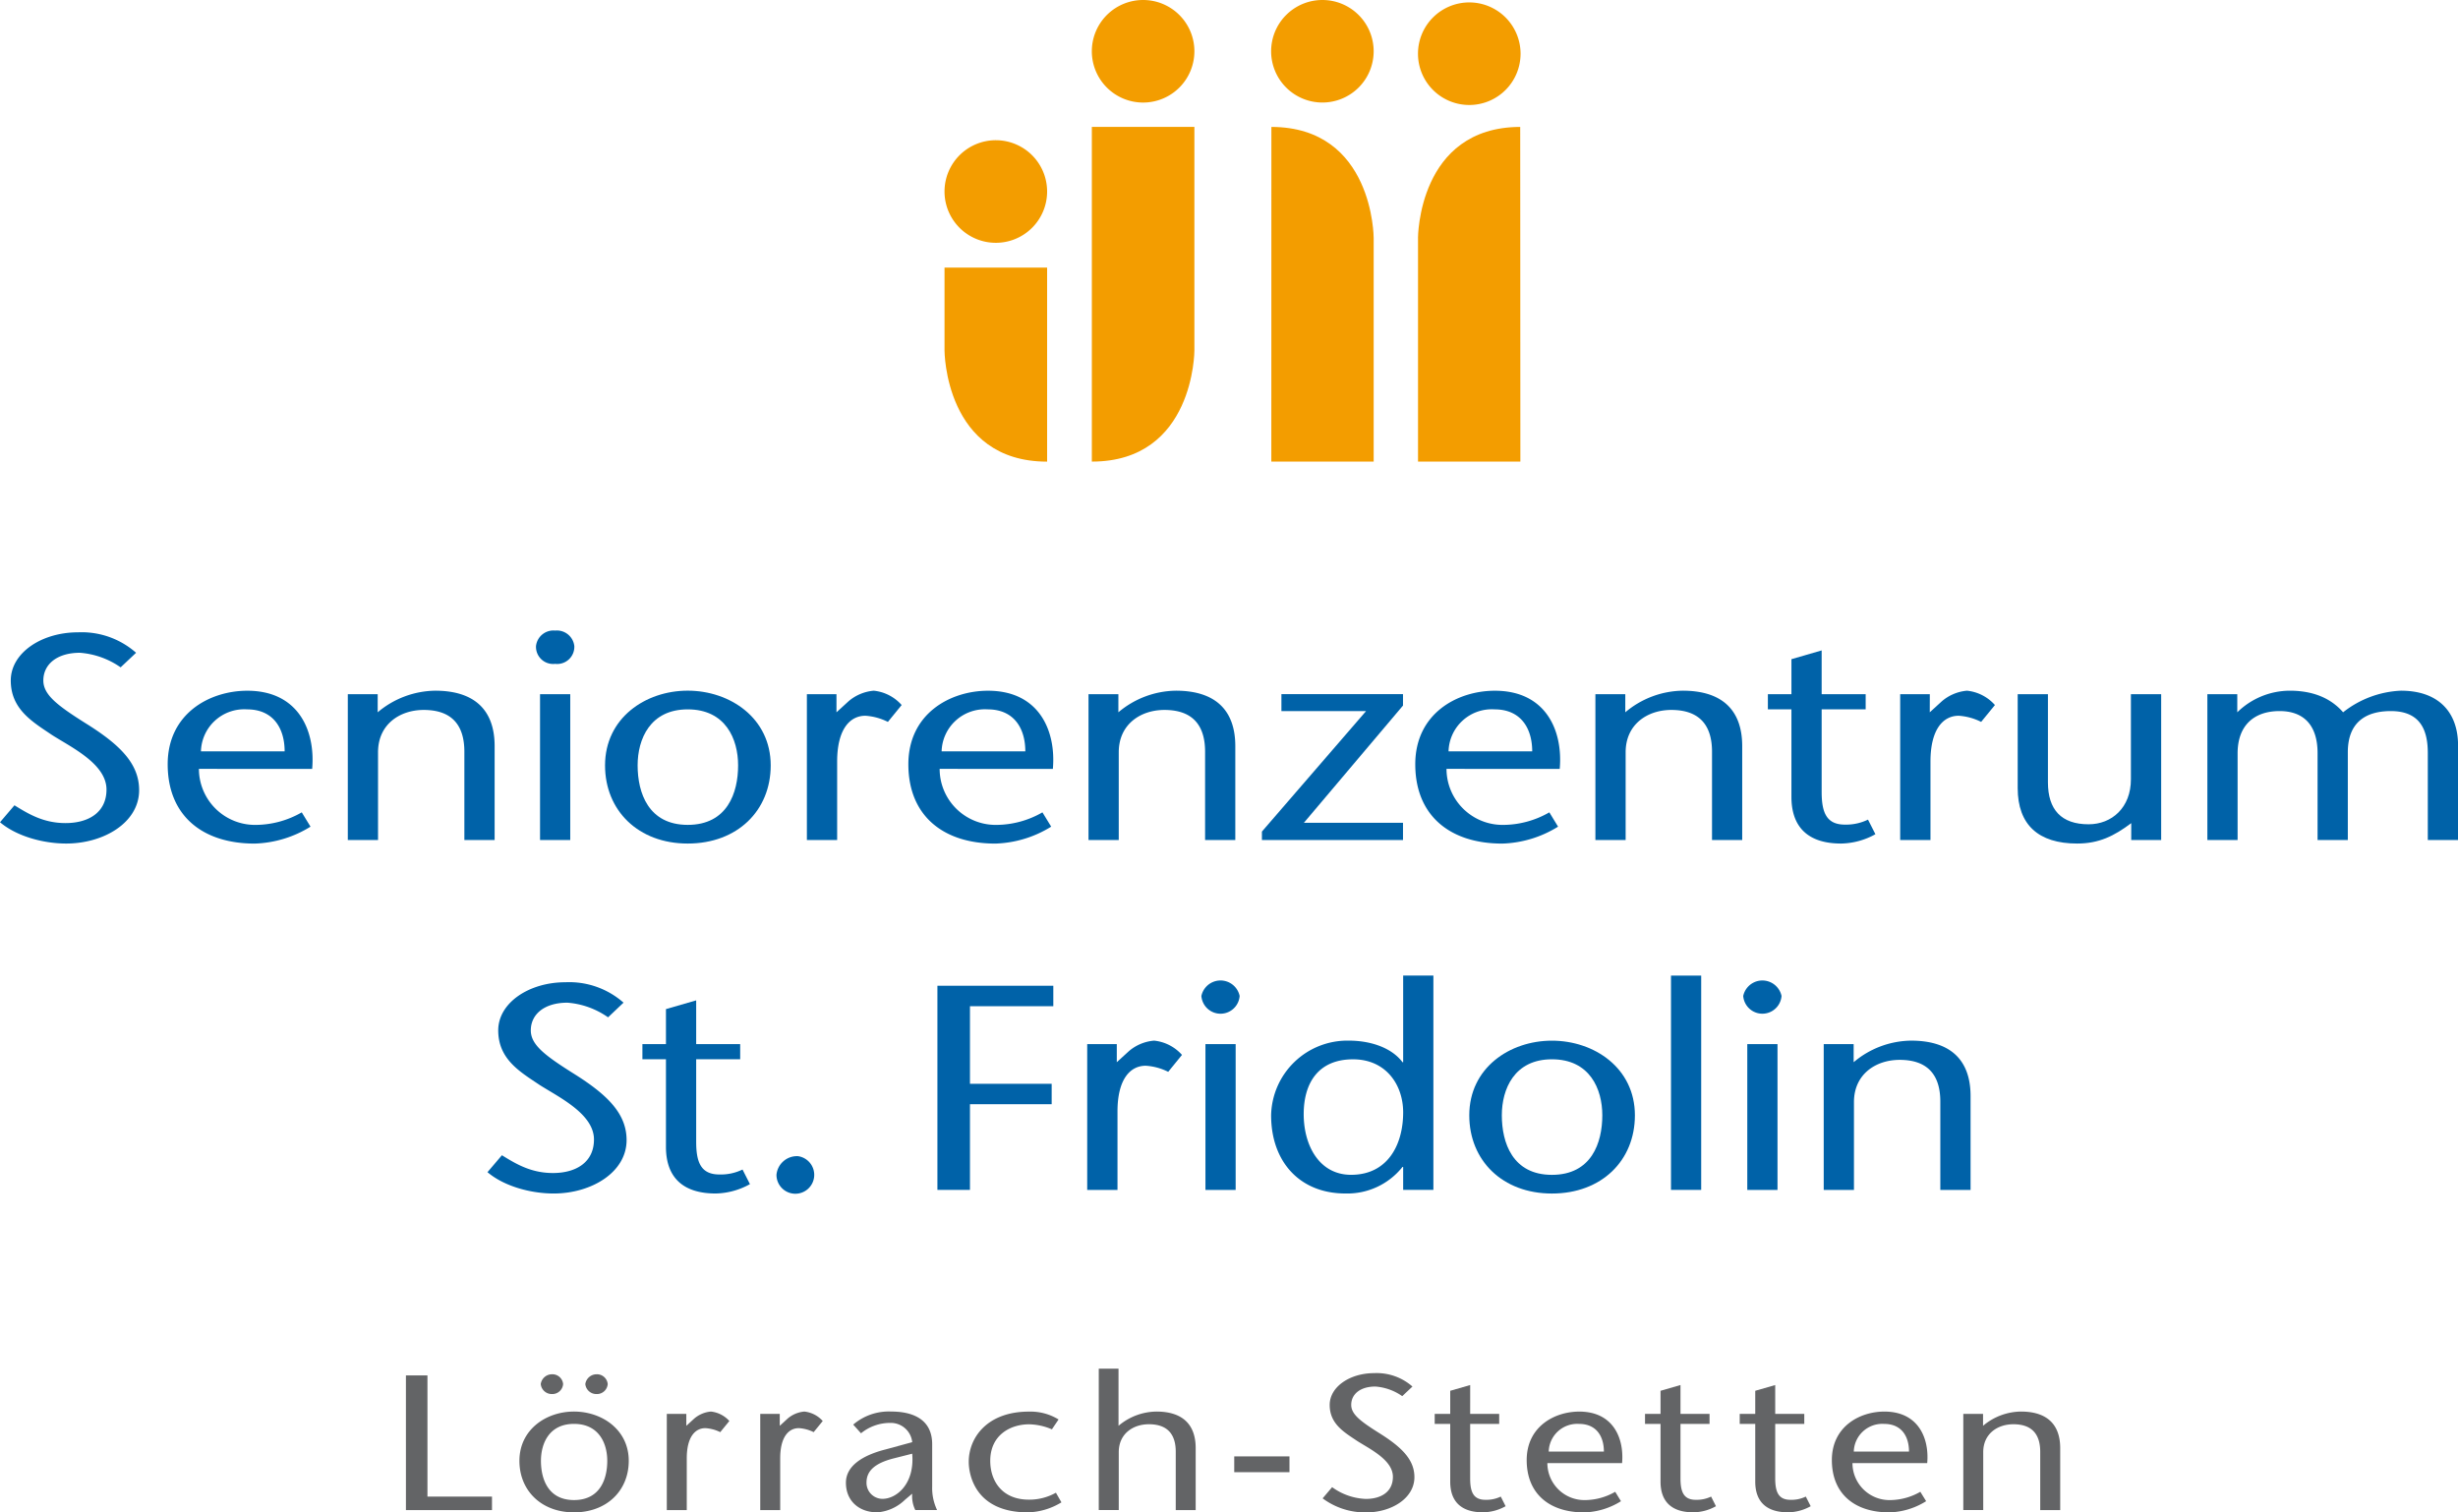 <?xml version="1.0" encoding="UTF-8"?> <svg xmlns="http://www.w3.org/2000/svg" xmlns:xlink="http://www.w3.org/1999/xlink" id="Gruppe_2" data-name="Gruppe 2" width="348.443" height="214.414" viewBox="0 0 348.443 214.414"><defs><clipPath id="clip-path"><rect id="Rechteck_7" data-name="Rechteck 7" width="348.443" height="214.414" fill="none"></rect></clipPath></defs><g id="Gruppe_1" data-name="Gruppe 1" transform="translate(0 0)" clip-path="url(#clip-path)"><path id="Pfad_1" data-name="Pfad 1" d="M80.379,9.344H94.916V41.049s0,15.744-14.537,15.744Z" transform="translate(74.4 8.649)" fill="#f39d00"></path><path id="Pfad_2" data-name="Pfad 2" d="M84.077,19.7H69.533V31.457s0,15.752,14.544,15.752Z" transform="translate(64.361 18.239)" fill="#f39d00"></path><path id="Pfad_3" data-name="Pfad 3" d="M93.591,56.793,93.6,9.344c14.5.035,14.5,15.74,14.5,15.74V56.793Z" transform="translate(86.63 8.649)" fill="#f39d00"></path><path id="Pfad_4" data-name="Pfad 4" d="M94.917,7.273A7.27,7.27,0,1,1,87.65,0a7.27,7.27,0,0,1,7.267,7.273" transform="translate(74.399 0)" fill="#f39d00"></path><path id="Pfad_5" data-name="Pfad 5" d="M84.077,17.6a7.272,7.272,0,1,1-7.269-7.277A7.272,7.272,0,0,1,84.077,17.6" transform="translate(64.361 9.557)" fill="#f39d00"></path><path id="Pfad_6" data-name="Pfad 6" d="M108.113,7.273A7.268,7.268,0,1,1,100.853,0a7.267,7.267,0,0,1,7.26,7.273" transform="translate(86.616 0)" fill="#f39d00"></path><path id="Pfad_7" data-name="Pfad 7" d="M118.93,7.453A7.271,7.271,0,1,1,111.659.178a7.274,7.274,0,0,1,7.271,7.275" transform="translate(96.624 0.165)" fill="#f39d00"></path><path id="Pfad_8" data-name="Pfad 8" d="M104.391,25.084h0V56.793H118.9l-.023-47.449c-14.49.035-14.49,15.74-14.49,15.74" transform="translate(96.626 8.649)" fill="#f39d00"></path><path id="Pfad_9" data-name="Pfad 9" d="M17.1,51.519a11.586,11.586,0,0,0-5.763-2.064c-3.331,0-5.193,1.693-5.193,3.926,0,2.068,2.051,3.6,6.339,6.283,4.573,2.9,7.24,5.54,7.24,9.268,0,4.589-5,7.568-10.339,7.568-3.193,0-7-1-9.382-3.021l2.047-2.4C4,72.279,6.141,73.6,9.285,73.6c3.283,0,5.812-1.523,5.812-4.751,0-3.645-5-5.994-7.716-7.733-2.761-1.864-5.854-3.639-5.854-7.735,0-3.886,4.333-6.826,9.52-6.826a11.652,11.652,0,0,1,8.244,2.9Z" transform="translate(0 43.092)" fill="#0062a8"></path><path id="Pfad_10" data-name="Pfad 10" d="M28.924,59.454c0-3.227-1.575-5.954-5.336-5.954a6.134,6.134,0,0,0-6.528,5.954ZM16.773,61.936a7.957,7.957,0,0,0,8.055,7.943A13.2,13.2,0,0,0,31.35,68.1l1.242,2.028a15.875,15.875,0,0,1-7.91,2.4c-7.429,0-12.337-3.971-12.337-11.249,0-7.154,5.908-10.421,11.29-10.421,7.242,0,9.669,5.665,9.191,11.084Z" transform="translate(11.426 47.07)" fill="#0062a8"></path><path id="Pfad_11" data-name="Pfad 11" d="M29.841,53.914a12.892,12.892,0,0,1,8.149-3.062c5.475,0,8.428,2.648,8.428,7.857V72.022h-4.29V59.5c0-3.892-1.9-5.919-5.76-5.919-3.381,0-6.478,2.028-6.478,6V72.022H25.605V51.349h4.236Z" transform="translate(23.7 47.07)" fill="#0062a8"></path><path id="Pfad_12" data-name="Pfad 12" d="M44.313,76.119H40.031V55.446h4.283Zm-4.854-27.5a2.481,2.481,0,0,1,2.715-2.193,2.483,2.483,0,0,1,2.717,2.193,2.433,2.433,0,0,1-2.717,2.526,2.43,2.43,0,0,1-2.715-2.526" transform="translate(36.524 42.973)" fill="#0062a8"></path><path id="Pfad_13" data-name="Pfad 13" d="M49.16,61.441c0,3.886,1.525,8.436,7.1,8.436,5.621,0,7.144-4.55,7.144-8.436,0-3.72-1.764-7.939-7.144-7.939-5.336,0-7.1,4.219-7.1,7.939m-4.618,0c0-6.7,5.717-10.591,11.717-10.591s11.767,3.89,11.767,10.591c0,6.408-4.72,11.084-11.767,11.084-7,0-11.717-4.675-11.717-11.084" transform="translate(41.229 47.068)" fill="#0062a8"></path><path id="Pfad_14" data-name="Pfad 14" d="M63.595,53.914l1.716-1.567a6.312,6.312,0,0,1,3.572-1.494,6.113,6.113,0,0,1,3.951,2.032l-1.951,2.392a8.28,8.28,0,0,0-3.193-.872c-2.193,0-4,1.91-4,6.5V72.022H59.4V51.349h4.194Z" transform="translate(54.983 47.07)" fill="#0062a8"></path><path id="Pfad_15" data-name="Pfad 15" d="M83.451,59.454c0-3.227-1.571-5.954-5.334-5.954a6.138,6.138,0,0,0-6.532,5.954ZM71.306,61.936a7.947,7.947,0,0,0,8.049,7.943A13.2,13.2,0,0,0,85.877,68.1l1.24,2.028a15.857,15.857,0,0,1-7.909,2.4c-7.429,0-12.337-3.971-12.337-11.249,0-7.154,5.908-10.421,11.292-10.421,7.238,0,9.669,5.665,9.193,11.084Z" transform="translate(61.897 47.07)" fill="#0062a8"></path><path id="Pfad_16" data-name="Pfad 16" d="M84.367,53.914a12.875,12.875,0,0,1,8.147-3.062c5.478,0,8.428,2.648,8.428,7.857V72.022H96.659V59.5c0-3.892-1.908-5.919-5.761-5.919-3.381,0-6.478,2.028-6.478,6V72.022H80.133V51.349h4.234Z" transform="translate(74.173 47.07)" fill="#0062a8"></path><path id="Pfad_17" data-name="Pfad 17" d="M112.9,52.721,98.848,69.345H112.9v2.444h-20v-1.2l14.764-17.082h-12v-2.4H112.9Z" transform="translate(85.988 47.306)" fill="#0062a8"></path><path id="Pfad_18" data-name="Pfad 18" d="M120.765,59.454c0-3.227-1.575-5.954-5.334-5.954a6.13,6.13,0,0,0-6.526,5.954Zm-12.149,2.482a7.954,7.954,0,0,0,8.049,7.943,13.209,13.209,0,0,0,6.528-1.779l1.238,2.028a15.85,15.85,0,0,1-7.907,2.4c-7.431,0-12.336-3.971-12.336-11.249,0-7.154,5.9-10.421,11.288-10.421,7.24,0,9.669,5.665,9.189,11.084Z" transform="translate(96.439 47.07)" fill="#0062a8"></path><path id="Pfad_19" data-name="Pfad 19" d="M121.687,53.914a12.865,12.865,0,0,1,8.143-3.062c5.478,0,8.43,2.648,8.43,7.857V72.022H133.98V59.5c0-3.892-1.912-5.919-5.767-5.919-3.381,0-6.478,2.028-6.478,6V72.022h-4.286V51.349h4.238Z" transform="translate(108.713 47.07)" fill="#0062a8"></path><path id="Pfad_20" data-name="Pfad 20" d="M137.77,54.093h6.239v2.151H137.77v11.7c0,2.9.67,4.639,3.285,4.639a7.069,7.069,0,0,0,3.283-.709l1.051,2.07a10.321,10.321,0,0,1-4.858,1.323c-4.764,0-7.046-2.4-7.046-6.615V56.244h-3.339V54.093h3.339V49.129l4.284-1.242Z" transform="translate(120.466 44.325)" fill="#0062a8"></path><path id="Pfad_21" data-name="Pfad 21" d="M144.081,53.914l1.718-1.567a6.3,6.3,0,0,1,3.564-1.494,6.124,6.124,0,0,1,3.955,2.032l-1.954,2.392a8.226,8.226,0,0,0-3.183-.872c-2.2,0-4,1.91-4,6.5V72.022h-4.294V51.349h4.2Z" transform="translate(129.48 47.07)" fill="#0062a8"></path><path id="Pfad_22" data-name="Pfad 22" d="M164.633,69.392c-2.426,1.824-4.573,2.892-7.664,2.892-5.476,0-8.432-2.644-8.432-7.86V51.11h4.286V63.6c0,3.89,1.906,5.954,5.763,5.954,3.285,0,6-2.355,6-6.368V51.11h4.29V71.783h-4.246Z" transform="translate(137.489 47.308)" fill="#0062a8"></path><path id="Pfad_23" data-name="Pfad 23" d="M166.741,53.914a10.679,10.679,0,0,1,7.427-3.062c3.767,0,6.1,1.365,7.575,3.062a14.164,14.164,0,0,1,8.188-3.062c5.288,0,7.953,2.979,8.1,7.367v13.8h-4.283V59.7c0-2.979-.859-5.958-5.238-5.958-3.622,0-6.1,1.654-6.1,5.833V72.022h-4.288V59.7c0-3.886-1.9-5.958-5.386-5.958-3.614,0-5.95,2.028-5.95,6v12.28H162.5V51.349h4.24Z" transform="translate(150.414 47.07)" fill="#0062a8"></path><path id="Pfad_24" data-name="Pfad 24" d="M52.981,77.289a11.543,11.543,0,0,0-5.761-2.076c-3.333,0-5.193,1.693-5.193,3.926,0,2.076,2.047,3.6,6.337,6.289,4.571,2.9,7.242,5.542,7.242,9.266,0,4.585-5.007,7.572-10.339,7.572-3.193,0-7-1-9.38-3.025l2.045-2.4c1.951,1.2,4.094,2.521,7.235,2.521,3.287,0,5.815-1.531,5.815-4.751,0-3.645-5-6.006-7.716-7.743-2.763-1.854-5.856-3.63-5.856-7.733,0-3.878,4.333-6.819,9.522-6.819a11.637,11.637,0,0,1,8.24,2.892Z" transform="translate(33.218 66.942)" fill="#0062a8"></path><path id="Pfad_25" data-name="Pfad 25" d="M54.916,79.858h6.237V82H54.916v11.7c0,2.9.668,4.635,3.285,4.635a7.006,7.006,0,0,0,3.285-.7l1.051,2.07a10.339,10.339,0,0,1-4.86,1.327c-4.762,0-7.046-2.4-7.046-6.618V82H47.292V79.858h3.339V74.89l4.285-1.238Z" transform="translate(43.774 68.174)" fill="#0062a8"></path><path id="Pfad_26" data-name="Pfad 26" d="M60.21,85.123a2.676,2.676,0,1,1-3.048,2.644,2.915,2.915,0,0,1,3.048-2.644" transform="translate(52.91 78.792)" fill="#0062a8"></path><path id="Pfad_27" data-name="Pfad 27" d="M85.439,75.476H73.624v11H85.206V89.37H73.624v12.147H69.01V72.576H85.439Z" transform="translate(63.877 67.178)" fill="#0062a8"></path><path id="Pfad_28" data-name="Pfad 28" d="M84.231,79.675l1.72-1.571a6.277,6.277,0,0,1,3.568-1.487,6.113,6.113,0,0,1,3.953,2.024l-1.953,2.4a8.182,8.182,0,0,0-3.189-.865c-2.193,0-4,1.895-4,6.487v11.12H80.037V77.114h4.194Z" transform="translate(74.084 70.918)" fill="#0062a8"></path><path id="Pfad_29" data-name="Pfad 29" d="M93.3,101.88H89.017V81.211H93.3Zm-4.858-27.5a2.772,2.772,0,0,1,5.423,0,2.719,2.719,0,0,1-5.423,0" transform="translate(81.865 66.821)" fill="#0062a8"></path><path id="Pfad_30" data-name="Pfad 30" d="M112.295,91.223c0-3.9-2.43-7.525-7.1-7.525-4.953,0-7,3.385-7,7.774,0,4.423,2.188,8.6,6.72,8.6,5.184,0,7.379-4.258,7.379-8.85m0,7.733H112.2a9.992,9.992,0,0,1-8.1,3.765c-6.43,0-10.524-4.467-10.524-11.092a10.81,10.81,0,0,1,11-10.579c3.239,0,6.143,1.076,7.624,3.058h.094V71.828h4.286v30.381h-4.286Z" transform="translate(86.616 66.485)" fill="#0062a8"></path><path id="Pfad_31" data-name="Pfad 31" d="M112.778,87.2c0,3.9,1.529,8.444,7.1,8.444,5.617,0,7.144-4.548,7.144-8.444,0-3.716-1.762-7.939-7.144-7.939-5.332,0-7.1,4.223-7.1,7.939m-4.614,0c0-6.705,5.717-10.579,11.715-10.579s11.764,3.874,11.764,10.579c0,6.416-4.714,11.092-11.764,11.092-7,0-11.715-4.675-11.715-11.092" transform="translate(100.119 70.919)" fill="#0062a8"></path><rect id="Rechteck_5" data-name="Rechteck 5" width="4.281" height="30.381" transform="translate(236.878 138.315)" fill="#0062a8"></rect><path id="Pfad_32" data-name="Pfad 32" d="M133.191,101.88h-4.284V81.211h4.284Zm-4.86-27.5a2.778,2.778,0,0,1,5.432,0,2.724,2.724,0,0,1-5.432,0" transform="translate(118.786 66.821)" fill="#0062a8"></path><path id="Pfad_33" data-name="Pfad 33" d="M138.5,79.675a12.82,12.82,0,0,1,8.145-3.058c5.476,0,8.428,2.64,8.428,7.857v13.31h-4.288V85.259c0-3.888-1.9-5.916-5.76-5.916-3.385,0-6.482,2.028-6.482,5.993V97.783h-4.286V77.114H138.5Z" transform="translate(124.272 70.918)" fill="#0062a8"></path><path id="Pfad_34" data-name="Pfad 34" d="M29.883,101.266h3.052v17.18h9.149v1.91h-12.2Z" transform="translate(27.66 93.734)" fill="#636466"></path><path id="Pfad_35" data-name="Pfad 35" d="M50.755,102.567a1.536,1.536,0,0,1-1.606,1.417,1.57,1.57,0,0,1-1.569-1.417,1.615,1.615,0,0,1,1.569-1.385,1.528,1.528,0,0,1,1.606,1.385M41.29,113.45c0,2.561,1.005,5.563,4.685,5.563,3.709,0,4.716-3,4.716-5.563,0-2.451-1.169-5.236-4.716-5.236-3.526,0-4.685,2.784-4.685,5.236m3.143-10.884a1.533,1.533,0,0,1-1.6,1.417,1.566,1.566,0,0,1-1.571-1.417,1.612,1.612,0,0,1,1.571-1.385,1.525,1.525,0,0,1,1.6,1.385M38.238,113.45c0-4.415,3.774-6.984,7.737-6.984s7.762,2.569,7.762,6.984c0,4.223-3.112,7.308-7.762,7.308-4.625,0-7.737-3.085-7.737-7.308" transform="translate(35.394 93.656)" fill="#636466"></path><path id="Pfad_36" data-name="Pfad 36" d="M51.855,105.946l1.136-1.038a4.178,4.178,0,0,1,2.355-.982,4.107,4.107,0,0,1,2.609,1.338l-1.29,1.581a5.539,5.539,0,0,0-2.107-.568c-1.45,0-2.64,1.244-2.64,4.281v7.337H49.088V104.257h2.767Z" transform="translate(45.437 96.196)" fill="#636466"></path><path id="Pfad_37" data-name="Pfad 37" d="M58.734,105.946l1.132-1.038a4.183,4.183,0,0,1,2.355-.982,4.082,4.082,0,0,1,2.605,1.338l-1.284,1.581a5.539,5.539,0,0,0-2.1-.568c-1.45,0-2.646,1.244-2.646,4.281v7.337H55.967V104.257h2.767Z" transform="translate(51.804 96.196)" fill="#636466"></path><path id="Pfad_38" data-name="Pfad 38" d="M68.968,110.584c-2.482.651-3.774,1.685-3.774,3.4a2.272,2.272,0,0,0,2.263,2.316c2.012,0,4.589-2.147,4.215-6.4Zm1.7,5.829a6.324,6.324,0,0,1-3.93,1.8c-2.638,0-4.462-1.646-4.462-4.2,0-2.374,2.33-3.874,5.594-4.712l3.805-1.036a3.05,3.05,0,0,0-3.146-2.729,6.486,6.486,0,0,0-4.113,1.469l-1.107-1.229a7.741,7.741,0,0,1,5.382-1.854c2.355,0,5.813.651,5.813,4.641v6a7.278,7.278,0,0,0,.693,3.322H72.109a4.458,4.458,0,0,1-.437-2.317Z" transform="translate(57.641 96.197)" fill="#636466"></path><path id="Pfad_39" data-name="Pfad 39" d="M84.455,116.793a9.583,9.583,0,0,1-4.745,1.421c-7.454,0-8.394-5.3-8.394-7.171,0-3.412,2.607-7.113,8.521-7.113a7.612,7.612,0,0,1,4.211,1.113l-.944,1.4a8.549,8.549,0,0,0-3.235-.714c-2.584,0-5.505,1.471-5.505,5.182,0,2.833,1.666,5.5,5.473,5.5a7.683,7.683,0,0,0,3.836-.982Z" transform="translate(66.012 96.2)" fill="#636466"></path><path id="Pfad_40" data-name="Pfad 40" d="M83.688,108.867a8.452,8.452,0,0,1,5.371-2.02c3.618,0,5.567,1.748,5.567,5.19v8.779H91.8v-8.271c0-2.561-1.257-3.9-3.807-3.9-2.23,0-4.271,1.334-4.271,3.959v8.207H80.888V100.77h2.8Z" transform="translate(74.872 93.275)" fill="#636466"></path><rect id="Rechteck_6" data-name="Rechteck 6" width="7.83" height="2.238" transform="translate(174.964 206.478)" fill="#636466"></rect><path id="Pfad_41" data-name="Pfad 41" d="M108.653,104.362A7.622,7.622,0,0,0,104.848,103c-2.2,0-3.428,1.121-3.428,2.6,0,1.358,1.352,2.357,4.184,4.132,3.014,1.918,4.774,3.659,4.774,6.112,0,3.031-3.3,5-6.821,5a10.086,10.086,0,0,1-6.189-1.991l1.346-1.587a8.651,8.651,0,0,0,4.779,1.666c2.17,0,3.836-1.007,3.836-3.135,0-2.4-3.3-3.949-5.091-5.1-1.827-1.227-3.87-2.4-3.87-5.091,0-2.569,2.865-4.506,6.293-4.506A7.682,7.682,0,0,1,110.1,103Z" transform="translate(90.127 93.575)" fill="#636466"></path><path id="Pfad_42" data-name="Pfad 42" d="M110.648,106.065h4.115v1.417h-4.115V115.2c0,1.906.435,3.046,2.172,3.046a4.709,4.709,0,0,0,2.166-.458l.689,1.365a6.737,6.737,0,0,1-3.2.865c-3.146,0-4.654-1.571-4.654-4.356v-8.18h-2.2v-1.417h2.2v-3.275l2.831-.816Z" transform="translate(97.76 94.388)" fill="#636466"></path><path id="Pfad_43" data-name="Pfad 43" d="M123.333,109.6c0-2.128-1.036-3.923-3.52-3.923a4.041,4.041,0,0,0-4.3,3.923Zm-8.012,1.637a5.251,5.251,0,0,0,5.317,5.24,8.694,8.694,0,0,0,4.3-1.175l.816,1.333a10.335,10.335,0,0,1-5.217,1.587c-4.9,0-8.147-2.613-8.147-7.421,0-4.712,3.905-6.871,7.456-6.871,4.779,0,6.378,3.736,6.066,7.308Z" transform="translate(104.032 96.196)" fill="#636466"></path><path id="Pfad_44" data-name="Pfad 44" d="M126.13,106.065h4.119v1.417H126.13V115.2c0,1.906.439,3.046,2.174,3.046a4.691,4.691,0,0,0,2.166-.458l.687,1.365a6.711,6.711,0,0,1-3.2.865c-3.146,0-4.656-1.571-4.656-4.356v-8.18h-2.2v-1.417h2.2v-3.275l2.829-.816Z" transform="translate(112.094 94.388)" fill="#636466"></path><path id="Pfad_45" data-name="Pfad 45" d="M133.1,106.065h4.121v1.417H133.1V115.2c0,1.906.443,3.046,2.166,3.046a4.672,4.672,0,0,0,2.17-.458l.693,1.365a6.728,6.728,0,0,1-3.208.865c-3.143,0-4.652-1.571-4.652-4.356v-8.18h-2.2v-1.417h2.2v-3.275l2.831-.816Z" transform="translate(118.552 94.388)" fill="#636466"></path><path id="Pfad_46" data-name="Pfad 46" d="M145.793,109.6c0-2.128-1.034-3.923-3.516-3.923a4.048,4.048,0,0,0-4.31,3.923Zm-8.014,1.637a5.248,5.248,0,0,0,5.311,5.24A8.711,8.711,0,0,0,147.4,115.3l.822,1.333a10.326,10.326,0,0,1-5.22,1.587c-4.9,0-8.143-2.613-8.143-7.421,0-4.712,3.9-6.871,7.452-6.871,4.776,0,6.38,3.736,6.064,7.308Z" transform="translate(124.824 96.196)" fill="#636466"></path><path id="Pfad_47" data-name="Pfad 47" d="M147.33,105.946a8.448,8.448,0,0,1,5.371-2.02c3.618,0,5.567,1.748,5.567,5.19v8.779h-2.833v-8.271c0-2.561-1.252-3.9-3.8-3.9-2.238,0-4.279,1.334-4.279,3.959v8.207h-2.825V104.257h2.8Z" transform="translate(133.784 96.196)" fill="#636466"></path></g></svg> 